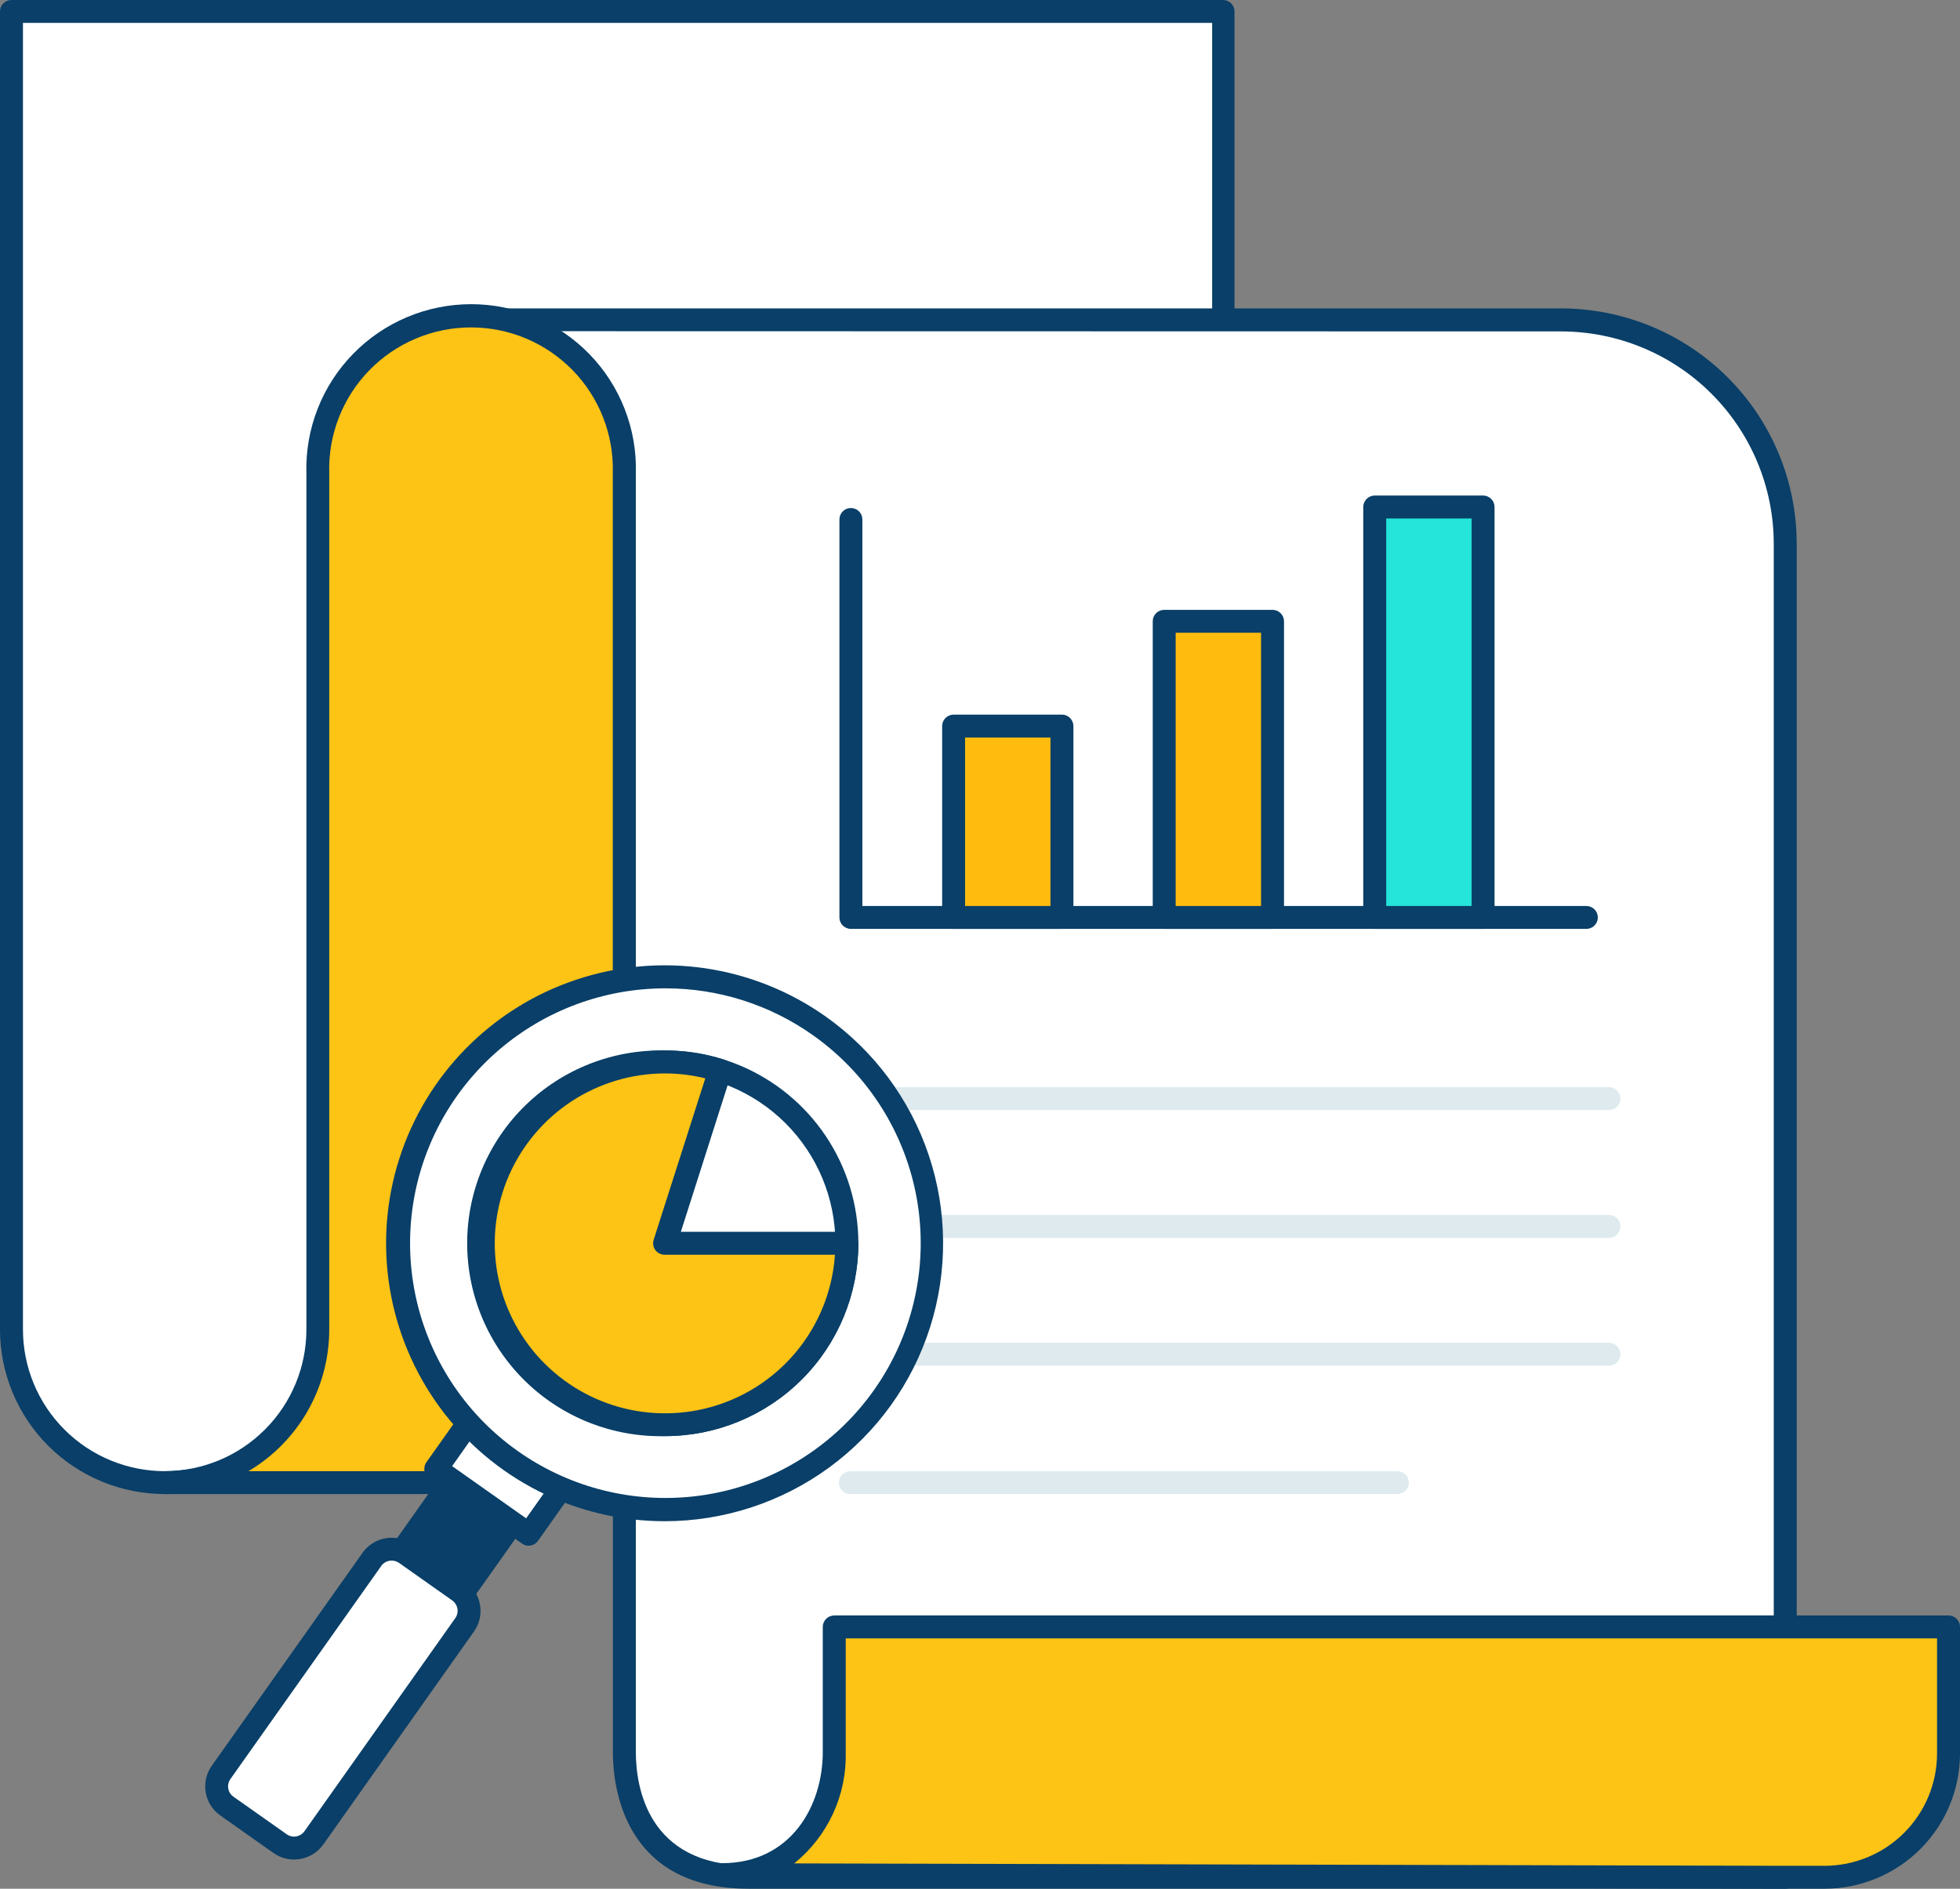 <svg xmlns="http://www.w3.org/2000/svg" width="83" height="80" viewBox="0 0 83 80" fill="none"><rect x="0" y="0" width="83" height="80" fill="#808080" stroke="none"/><path d="M6.998 62.799C6.142 62.801 5.294 62.635 4.503 62.309C3.712 61.984 2.993 61.505 2.388 60.901C1.783 60.297 1.303 59.579 0.977 58.789C0.65 58 0.484 57.153 0.486 56.299V0.485H51.793V56.299C13.466 59.889 10.56 62.799 6.998 62.799Z" fill="white"></path><path d="M6.998 63.284C6.078 63.286 5.167 63.106 4.318 62.756C3.468 62.406 2.695 61.891 2.045 61.242C1.395 60.593 0.88 59.822 0.529 58.974C0.178 58.126 -0.002 57.217 1.52508e-05 56.299V0.485C1.52508e-05 0.356 0.051 0.233 0.142 0.142C0.233 0.051 0.357 0 0.486 0H51.792C51.921 0 52.045 0.051 52.136 0.142C52.227 0.233 52.278 0.356 52.278 0.485V56.299C52.279 56.42 52.234 56.537 52.152 56.627C52.07 56.717 51.957 56.773 51.836 56.784C24.317 59.35 15.157 61.552 10.754 62.605C9.005 63.032 8.038 63.284 6.998 63.284ZM0.972 0.97V56.299C0.97 57.089 1.125 57.872 1.427 58.603C1.729 59.334 2.173 59.997 2.733 60.556C3.292 61.115 3.957 61.558 4.689 61.86C5.421 62.161 6.206 62.316 6.998 62.314C7.97 62.314 8.873 62.091 10.55 61.688C14.953 60.631 24.088 58.433 51.331 55.867V0.97H0.972Z" fill="#093F68"></path><path d="M19.953 13.558H66.118C68.632 13.559 71.043 14.557 72.821 16.331C74.599 18.106 75.598 20.512 75.599 23.022V79.515H31.698C26.907 79.515 26.441 75.678 26.441 74.223V26.165C23.457 20.403 19.953 13.558 19.953 13.558Z" fill="white"></path><path d="M75.599 80H31.698C26.353 80 25.954 75.576 25.954 74.223V26.287C22.985 20.543 19.52 13.776 19.52 13.776C19.477 13.703 19.455 13.619 19.455 13.534C19.455 13.449 19.477 13.365 19.52 13.291C19.564 13.221 19.625 13.164 19.697 13.124C19.769 13.084 19.851 13.063 19.933 13.063H66.098C68.745 13.063 71.284 14.112 73.156 15.979C75.029 17.847 76.082 20.38 76.085 23.022V79.515C76.085 79.644 76.033 79.767 75.942 79.858C75.851 79.949 75.728 80 75.599 80ZM20.745 14.028C21.717 15.92 24.467 21.276 26.873 25.928C26.908 25.997 26.926 26.073 26.926 26.151V74.208C26.926 75.663 27.412 79.015 31.698 79.015H75.113V23.022C75.109 20.64 74.159 18.356 72.471 16.672C70.783 14.988 68.495 14.041 66.108 14.038L20.745 14.028Z" fill="#093F68"></path><path d="M75.599 79.515H77.271C78.662 79.514 79.996 78.961 80.979 77.979C81.962 76.996 82.514 75.665 82.514 74.276V68.911H35.329V74.213C35.329 76.857 33.672 79.403 30.576 79.403L75.599 79.515Z" fill="#FDC315"></path><path d="M77.271 80H75.599L30.576 79.888C30.447 79.888 30.323 79.837 30.232 79.746C30.141 79.655 30.09 79.532 30.09 79.403C30.09 79.275 30.141 79.151 30.232 79.06C30.323 78.969 30.447 78.918 30.576 78.918C33.492 78.918 34.842 76.493 34.842 74.213V68.911C34.842 68.782 34.894 68.659 34.985 68.568C35.076 68.477 35.2 68.426 35.328 68.426H82.514C82.643 68.426 82.766 68.477 82.858 68.568C82.949 68.659 83 68.782 83 68.911V74.276C82.999 75.793 82.395 77.247 81.321 78.32C80.247 79.393 78.79 79.997 77.271 80ZM75.599 79.03H77.271C78.532 79.027 79.742 78.525 80.633 77.634C81.525 76.743 82.027 75.536 82.028 74.276V69.396H35.814V74.213C35.837 75.113 35.653 76.007 35.274 76.825C34.896 77.642 34.334 78.362 33.632 78.928L75.599 79.03Z" fill="#093F68"></path><path d="M6.998 62.799H26.436V20.034C26.46 19.168 26.309 18.307 25.994 17.5C25.678 16.693 25.204 15.958 24.599 15.337C23.994 14.717 23.271 14.223 22.472 13.886C21.672 13.55 20.814 13.376 19.946 13.376C19.079 13.376 18.22 13.55 17.421 13.886C16.622 14.223 15.898 14.717 15.293 15.337C14.688 15.958 14.214 16.693 13.898 17.5C13.583 18.307 13.433 19.168 13.456 20.034V56.299C13.463 58.016 12.786 59.664 11.575 60.883C10.364 62.102 8.718 62.791 6.998 62.799Z" fill="#FDC315"></path><path d="M26.436 63.284H6.998C6.869 63.284 6.745 63.233 6.654 63.142C6.563 63.051 6.512 62.928 6.512 62.799C6.512 62.67 6.563 62.547 6.654 62.456C6.745 62.365 6.869 62.314 6.998 62.314C8.589 62.305 10.111 61.667 11.231 60.539C12.352 59.412 12.979 57.887 12.975 56.299V20.034C12.95 19.104 13.113 18.179 13.452 17.312C13.791 16.446 14.301 15.656 14.952 14.99C15.602 14.323 16.379 13.794 17.238 13.432C18.096 13.071 19.019 12.884 19.951 12.884C20.883 12.884 21.805 13.071 22.663 13.432C23.522 13.794 24.299 14.323 24.95 14.99C25.6 15.656 26.11 16.446 26.449 17.312C26.789 18.179 26.951 19.104 26.926 20.034V62.799C26.926 62.863 26.914 62.926 26.889 62.986C26.864 63.045 26.828 63.099 26.782 63.144C26.737 63.189 26.683 63.224 26.623 63.248C26.564 63.273 26.5 63.285 26.436 63.284ZM10.516 62.314H25.95V20.034C25.973 19.233 25.834 18.435 25.543 17.688C25.251 16.941 24.813 16.259 24.253 15.684C23.693 15.11 23.023 14.653 22.284 14.341C21.544 14.028 20.749 13.868 19.946 13.868C19.143 13.868 18.348 14.028 17.608 14.341C16.868 14.653 16.198 15.11 15.639 15.684C15.079 16.259 14.64 16.941 14.349 17.688C14.057 18.435 13.919 19.233 13.942 20.034V56.299C13.945 57.512 13.631 58.705 13.031 59.76C12.431 60.815 11.566 61.695 10.521 62.314H10.516Z" fill="#093F68"></path><path d="M67.177 39.345H36.033C35.904 39.345 35.78 39.294 35.689 39.203C35.598 39.112 35.547 38.989 35.547 38.86V22.003C35.547 21.875 35.598 21.751 35.689 21.66C35.78 21.569 35.904 21.518 36.033 21.518C36.162 21.518 36.285 21.569 36.376 21.66C36.468 21.751 36.519 21.875 36.519 22.003V38.375H67.177C67.306 38.375 67.43 38.426 67.521 38.517C67.612 38.608 67.663 38.731 67.663 38.86C67.663 38.989 67.612 39.112 67.521 39.203C67.43 39.294 67.306 39.345 67.177 39.345Z" fill="#093F68"></path><path d="M44.97 30.754H40.383V38.86H44.97V30.754Z" fill="#FFBC0E"></path><path d="M44.97 39.345H40.382C40.254 39.345 40.13 39.294 40.039 39.203C39.948 39.112 39.897 38.989 39.897 38.86V30.754C39.897 30.626 39.948 30.502 40.039 30.411C40.13 30.32 40.254 30.269 40.382 30.269H44.97C45.099 30.269 45.222 30.32 45.313 30.411C45.404 30.502 45.456 30.626 45.456 30.754V38.86C45.456 38.989 45.404 39.112 45.313 39.203C45.222 39.294 45.099 39.345 44.97 39.345ZM40.868 38.375H44.484V31.239H40.868V38.375Z" fill="#093F68"></path><path d="M53.886 26.316H49.299V38.86H53.886V26.316Z" fill="#FFBC0E"></path><path d="M53.888 39.345H49.3C49.172 39.345 49.048 39.294 48.957 39.203C48.866 39.112 48.815 38.989 48.815 38.86V26.316C48.815 26.187 48.866 26.064 48.957 25.973C49.048 25.882 49.172 25.831 49.3 25.831H53.888C54.017 25.831 54.14 25.882 54.231 25.973C54.322 26.064 54.374 26.187 54.374 26.316V38.86C54.374 38.989 54.322 39.112 54.231 39.203C54.14 39.294 54.017 39.345 53.888 39.345ZM49.786 38.375H53.402V26.801H49.786V38.375Z" fill="#093F68"></path><path d="M62.804 21.475H58.217V38.86H62.804V21.475Z" fill="#25E4D9"></path><path d="M62.804 39.345H58.216C58.087 39.345 57.964 39.294 57.873 39.203C57.782 39.112 57.73 38.989 57.73 38.86V21.475C57.73 21.346 57.782 21.223 57.873 21.132C57.964 21.041 58.087 20.989 58.216 20.989H62.804C62.933 20.989 63.056 21.041 63.147 21.132C63.239 21.223 63.29 21.346 63.29 21.475V38.86C63.29 38.989 63.239 39.112 63.147 39.203C63.056 39.294 62.933 39.345 62.804 39.345ZM58.702 38.375H62.318V21.96H58.702V38.375Z" fill="#093F68"></path><path d="M68.135 47.019H36.009C35.88 47.019 35.757 46.968 35.666 46.877C35.575 46.786 35.523 46.663 35.523 46.534C35.523 46.405 35.575 46.282 35.666 46.191C35.757 46.1 35.88 46.049 36.009 46.049H68.135C68.264 46.049 68.388 46.1 68.479 46.191C68.57 46.282 68.621 46.405 68.621 46.534C68.621 46.663 68.57 46.786 68.479 46.877C68.388 46.968 68.264 47.019 68.135 47.019Z" fill="#DFEAEF"></path><path d="M68.135 52.433H36.009C35.88 52.433 35.757 52.382 35.666 52.291C35.575 52.2 35.523 52.076 35.523 51.948C35.523 51.819 35.575 51.696 35.666 51.605C35.757 51.514 35.88 51.462 36.009 51.462H68.135C68.264 51.462 68.388 51.514 68.479 51.605C68.57 51.696 68.621 51.819 68.621 51.948C68.621 52.076 68.57 52.2 68.479 52.291C68.388 52.382 68.264 52.433 68.135 52.433Z" fill="#DFEAEF"></path><path d="M68.135 57.846H36.009C35.88 57.846 35.757 57.795 35.666 57.704C35.575 57.613 35.523 57.49 35.523 57.361C35.523 57.232 35.575 57.109 35.666 57.018C35.757 56.927 35.88 56.876 36.009 56.876H68.135C68.264 56.876 68.388 56.927 68.479 57.018C68.57 57.109 68.621 57.232 68.621 57.361C68.621 57.49 68.57 57.613 68.479 57.704C68.388 57.795 68.264 57.846 68.135 57.846Z" fill="#DFEAEF"></path><path d="M59.175 63.284H36.009C35.88 63.284 35.757 63.233 35.666 63.142C35.575 63.051 35.523 62.928 35.523 62.799C35.523 62.67 35.575 62.547 35.666 62.456C35.757 62.365 35.88 62.314 36.009 62.314H59.175C59.303 62.314 59.427 62.365 59.518 62.456C59.609 62.547 59.66 62.67 59.66 62.799C59.66 62.928 59.609 63.051 59.518 63.142C59.427 63.233 59.303 63.284 59.175 63.284Z" fill="#DFEAEF"></path><path d="M22.41 63.489L19.85 61.684L16.547 66.351L19.107 68.156L22.41 63.489Z" fill="#093F68"></path><path d="M19.117 68.644C19.017 68.642 18.921 68.61 18.84 68.552L16.279 66.748C16.174 66.673 16.103 66.561 16.081 66.434C16.059 66.308 16.089 66.178 16.162 66.073L19.467 61.402C19.542 61.298 19.655 61.228 19.782 61.207C19.908 61.186 20.038 61.216 20.142 61.29L22.703 63.095C22.808 63.168 22.88 63.28 22.902 63.405C22.922 63.533 22.892 63.663 22.82 63.769L19.515 68.436C19.479 68.488 19.432 68.532 19.377 68.567C19.323 68.601 19.263 68.624 19.2 68.635L19.117 68.644ZM17.236 66.219L19 67.461L21.746 63.58L19.977 62.338L17.236 66.219Z" fill="#093F68"></path><path d="M25.681 60.32L21.752 57.549L18.449 62.217L22.378 64.987L25.681 60.32Z" fill="white"></path><path d="M22.387 65.472C22.288 65.472 22.191 65.441 22.11 65.384L18.174 62.615C18.121 62.578 18.077 62.531 18.042 62.477C18.008 62.423 17.985 62.362 17.974 62.299C17.963 62.236 17.965 62.172 17.979 62.109C17.993 62.047 18.02 61.988 18.057 61.935L21.362 57.269C21.435 57.164 21.547 57.093 21.673 57.07C21.8 57.051 21.93 57.08 22.037 57.153L25.968 59.922C26.073 59.997 26.144 60.109 26.166 60.236C26.188 60.362 26.159 60.492 26.085 60.597L22.781 65.268C22.736 65.331 22.677 65.382 22.608 65.417C22.54 65.453 22.464 65.471 22.387 65.472ZM19.146 62.1L22.28 64.312L25.026 60.432L21.887 58.22L19.146 62.1Z" fill="#093F68"></path><path d="M19.424 67.393L17.169 65.803C16.707 65.477 16.067 65.587 15.74 66.048L9.356 75.069C9.029 75.531 9.139 76.17 9.602 76.496L11.856 78.086C12.319 78.412 12.958 78.302 13.285 77.84L19.67 68.819C19.996 68.358 19.886 67.719 19.424 67.393Z" fill="white"></path><path d="M12.45 78.763C12.139 78.764 11.835 78.667 11.581 78.487L9.326 76.895C9 76.664 8.778 76.313 8.711 75.919C8.644 75.526 8.735 75.121 8.966 74.795L15.352 65.772C15.583 65.446 15.934 65.224 16.328 65.156C16.723 65.088 17.128 65.179 17.456 65.409L19.711 67C20.038 67.23 20.26 67.581 20.328 67.975C20.396 68.368 20.305 68.773 20.075 69.1L13.69 78.127C13.549 78.324 13.363 78.485 13.147 78.595C12.932 78.706 12.693 78.763 12.45 78.763ZM16.586 66.102C16.499 66.101 16.413 66.121 16.336 66.161C16.259 66.201 16.193 66.259 16.144 66.33L9.758 75.353C9.717 75.411 9.688 75.476 9.672 75.545C9.656 75.614 9.654 75.686 9.666 75.755C9.678 75.826 9.704 75.893 9.742 75.953C9.781 76.013 9.831 76.064 9.89 76.105L12.144 77.696C12.261 77.777 12.405 77.809 12.546 77.784C12.686 77.76 12.81 77.681 12.893 77.565L19.278 68.542C19.319 68.485 19.349 68.419 19.365 68.35C19.381 68.281 19.383 68.21 19.371 68.14C19.36 68.07 19.334 68.004 19.296 67.944C19.259 67.883 19.21 67.831 19.152 67.79L16.892 66.195C16.802 66.134 16.695 66.102 16.586 66.102Z" fill="#093F68"></path><path d="M34.696 43.439C32.868 42.15 30.699 41.431 28.462 41.372C26.225 41.314 24.021 41.919 22.129 43.111C20.237 44.303 18.741 46.029 17.831 48.069C16.921 50.11 16.638 52.374 17.017 54.576C17.397 56.777 18.421 58.817 19.962 60.437C21.503 62.056 23.49 63.184 25.673 63.676C27.855 64.169 30.135 64.004 32.224 63.203C34.313 62.401 36.117 61 37.407 59.175C39.138 56.73 39.824 53.698 39.316 50.747C38.807 47.796 37.145 45.167 34.696 43.439Z" fill="white"></path><path d="M28.147 64.434C26.292 64.434 24.463 63.998 22.809 63.161C21.155 62.323 19.722 61.108 18.626 59.614C17.531 58.12 16.804 56.389 16.504 54.562C16.205 52.734 16.341 50.862 16.903 49.098C17.464 47.333 18.434 45.725 19.735 44.405C21.036 43.085 22.63 42.09 24.388 41.501C26.146 40.911 28.019 40.744 29.855 41.012C31.69 41.281 33.436 41.978 34.95 43.046C36.995 44.489 38.526 46.543 39.324 48.912C40.121 51.281 40.142 53.842 39.384 56.224C38.627 58.606 37.129 60.685 35.109 62.161C33.089 63.637 30.651 64.433 28.147 64.434ZM28.181 41.863C25.6 41.862 23.104 42.783 21.143 44.459C19.183 46.135 17.888 48.456 17.493 51.002C17.097 53.548 17.627 56.151 18.986 58.341C20.346 60.531 22.446 62.163 24.906 62.943C27.366 63.723 30.024 63.598 32.4 62.592C34.776 61.586 36.713 59.764 37.861 57.456C39.009 55.149 39.292 52.508 38.66 50.01C38.027 47.512 36.52 45.322 34.411 43.837C32.589 42.551 30.412 41.861 28.181 41.863Z" fill="#093F68"></path><path d="M28.166 60.344C32.417 60.344 35.864 56.904 35.864 52.661C35.864 48.417 32.417 44.977 28.166 44.977C23.915 44.977 20.469 48.417 20.469 52.661C20.469 56.904 23.915 60.344 28.166 60.344Z" fill="white"></path><path d="M28.166 60.829C26.547 60.829 24.965 60.35 23.619 59.453C22.274 58.555 21.225 57.279 20.605 55.787C19.986 54.294 19.824 52.652 20.14 51.067C20.455 49.482 21.235 48.027 22.379 46.884C23.524 45.742 24.982 44.964 26.569 44.649C28.157 44.334 29.802 44.495 31.297 45.114C32.793 45.732 34.071 46.779 34.97 48.122C35.869 49.466 36.349 51.045 36.349 52.661C36.348 54.827 35.485 56.904 33.951 58.435C32.416 59.967 30.336 60.828 28.166 60.829ZM28.166 45.467C26.739 45.467 25.345 45.889 24.159 46.68C22.973 47.472 22.049 48.596 21.503 49.912C20.957 51.227 20.815 52.675 21.093 54.072C21.372 55.468 22.059 56.751 23.068 57.757C24.077 58.764 25.363 59.449 26.762 59.726C28.161 60.004 29.611 59.86 30.929 59.315C32.246 58.769 33.373 57.846 34.164 56.661C34.956 55.477 35.378 54.085 35.377 52.661C35.375 50.753 34.614 48.924 33.262 47.575C31.91 46.226 30.077 45.468 28.166 45.467Z" fill="#093F68"></path><path d="M28.166 52.661H35.864C35.861 54.278 35.346 55.853 34.392 57.16C33.438 58.468 32.095 59.441 30.554 59.941C29.013 60.44 27.353 60.441 25.812 59.942C24.271 59.443 22.927 58.471 21.973 57.164C21.018 55.857 20.502 54.282 20.498 52.665C20.494 51.048 21.003 49.471 21.951 48.159C22.898 46.847 24.238 45.869 25.776 45.362C27.315 44.856 28.975 44.849 30.518 45.341L28.166 52.661Z" fill="#FDC315"></path><path d="M28.166 60.83C27.075 60.856 25.989 60.664 24.974 60.266C23.958 59.867 23.032 59.27 22.251 58.509C21.47 57.748 20.849 56.839 20.425 55.835C20.002 54.831 19.783 53.753 19.783 52.663C19.783 51.574 20.002 50.495 20.425 49.491C20.849 48.487 21.47 47.578 22.251 46.817C23.032 46.056 23.958 45.459 24.974 45.06C25.989 44.662 27.075 44.47 28.166 44.497C29.009 44.495 29.846 44.624 30.649 44.88C30.71 44.899 30.767 44.93 30.816 44.971C30.865 45.013 30.905 45.063 30.934 45.12C30.964 45.177 30.982 45.239 30.987 45.303C30.992 45.366 30.985 45.43 30.965 45.491L28.832 52.176H35.863C35.992 52.176 36.116 52.227 36.207 52.318C36.298 52.409 36.349 52.532 36.349 52.661C36.347 54.826 35.484 56.903 33.95 58.434C32.416 59.965 30.336 60.827 28.166 60.83ZM28.166 45.467C26.76 45.466 25.385 45.876 24.209 46.645C23.033 47.415 22.108 48.511 21.548 49.798C20.988 51.085 20.817 52.508 21.056 53.891C21.296 55.274 21.935 56.557 22.895 57.582C23.855 58.607 25.094 59.33 26.461 59.661C27.827 59.992 29.26 59.917 30.585 59.446C31.909 58.975 33.066 58.127 33.914 57.008C34.762 55.889 35.264 54.546 35.358 53.146H28.166C28.088 53.149 28.01 53.134 27.939 53.101C27.868 53.068 27.806 53.019 27.758 52.957C27.71 52.895 27.678 52.822 27.665 52.746C27.651 52.669 27.657 52.59 27.68 52.515L29.867 45.675C29.31 45.538 28.739 45.468 28.166 45.467Z" fill="#093F68"></path></svg>